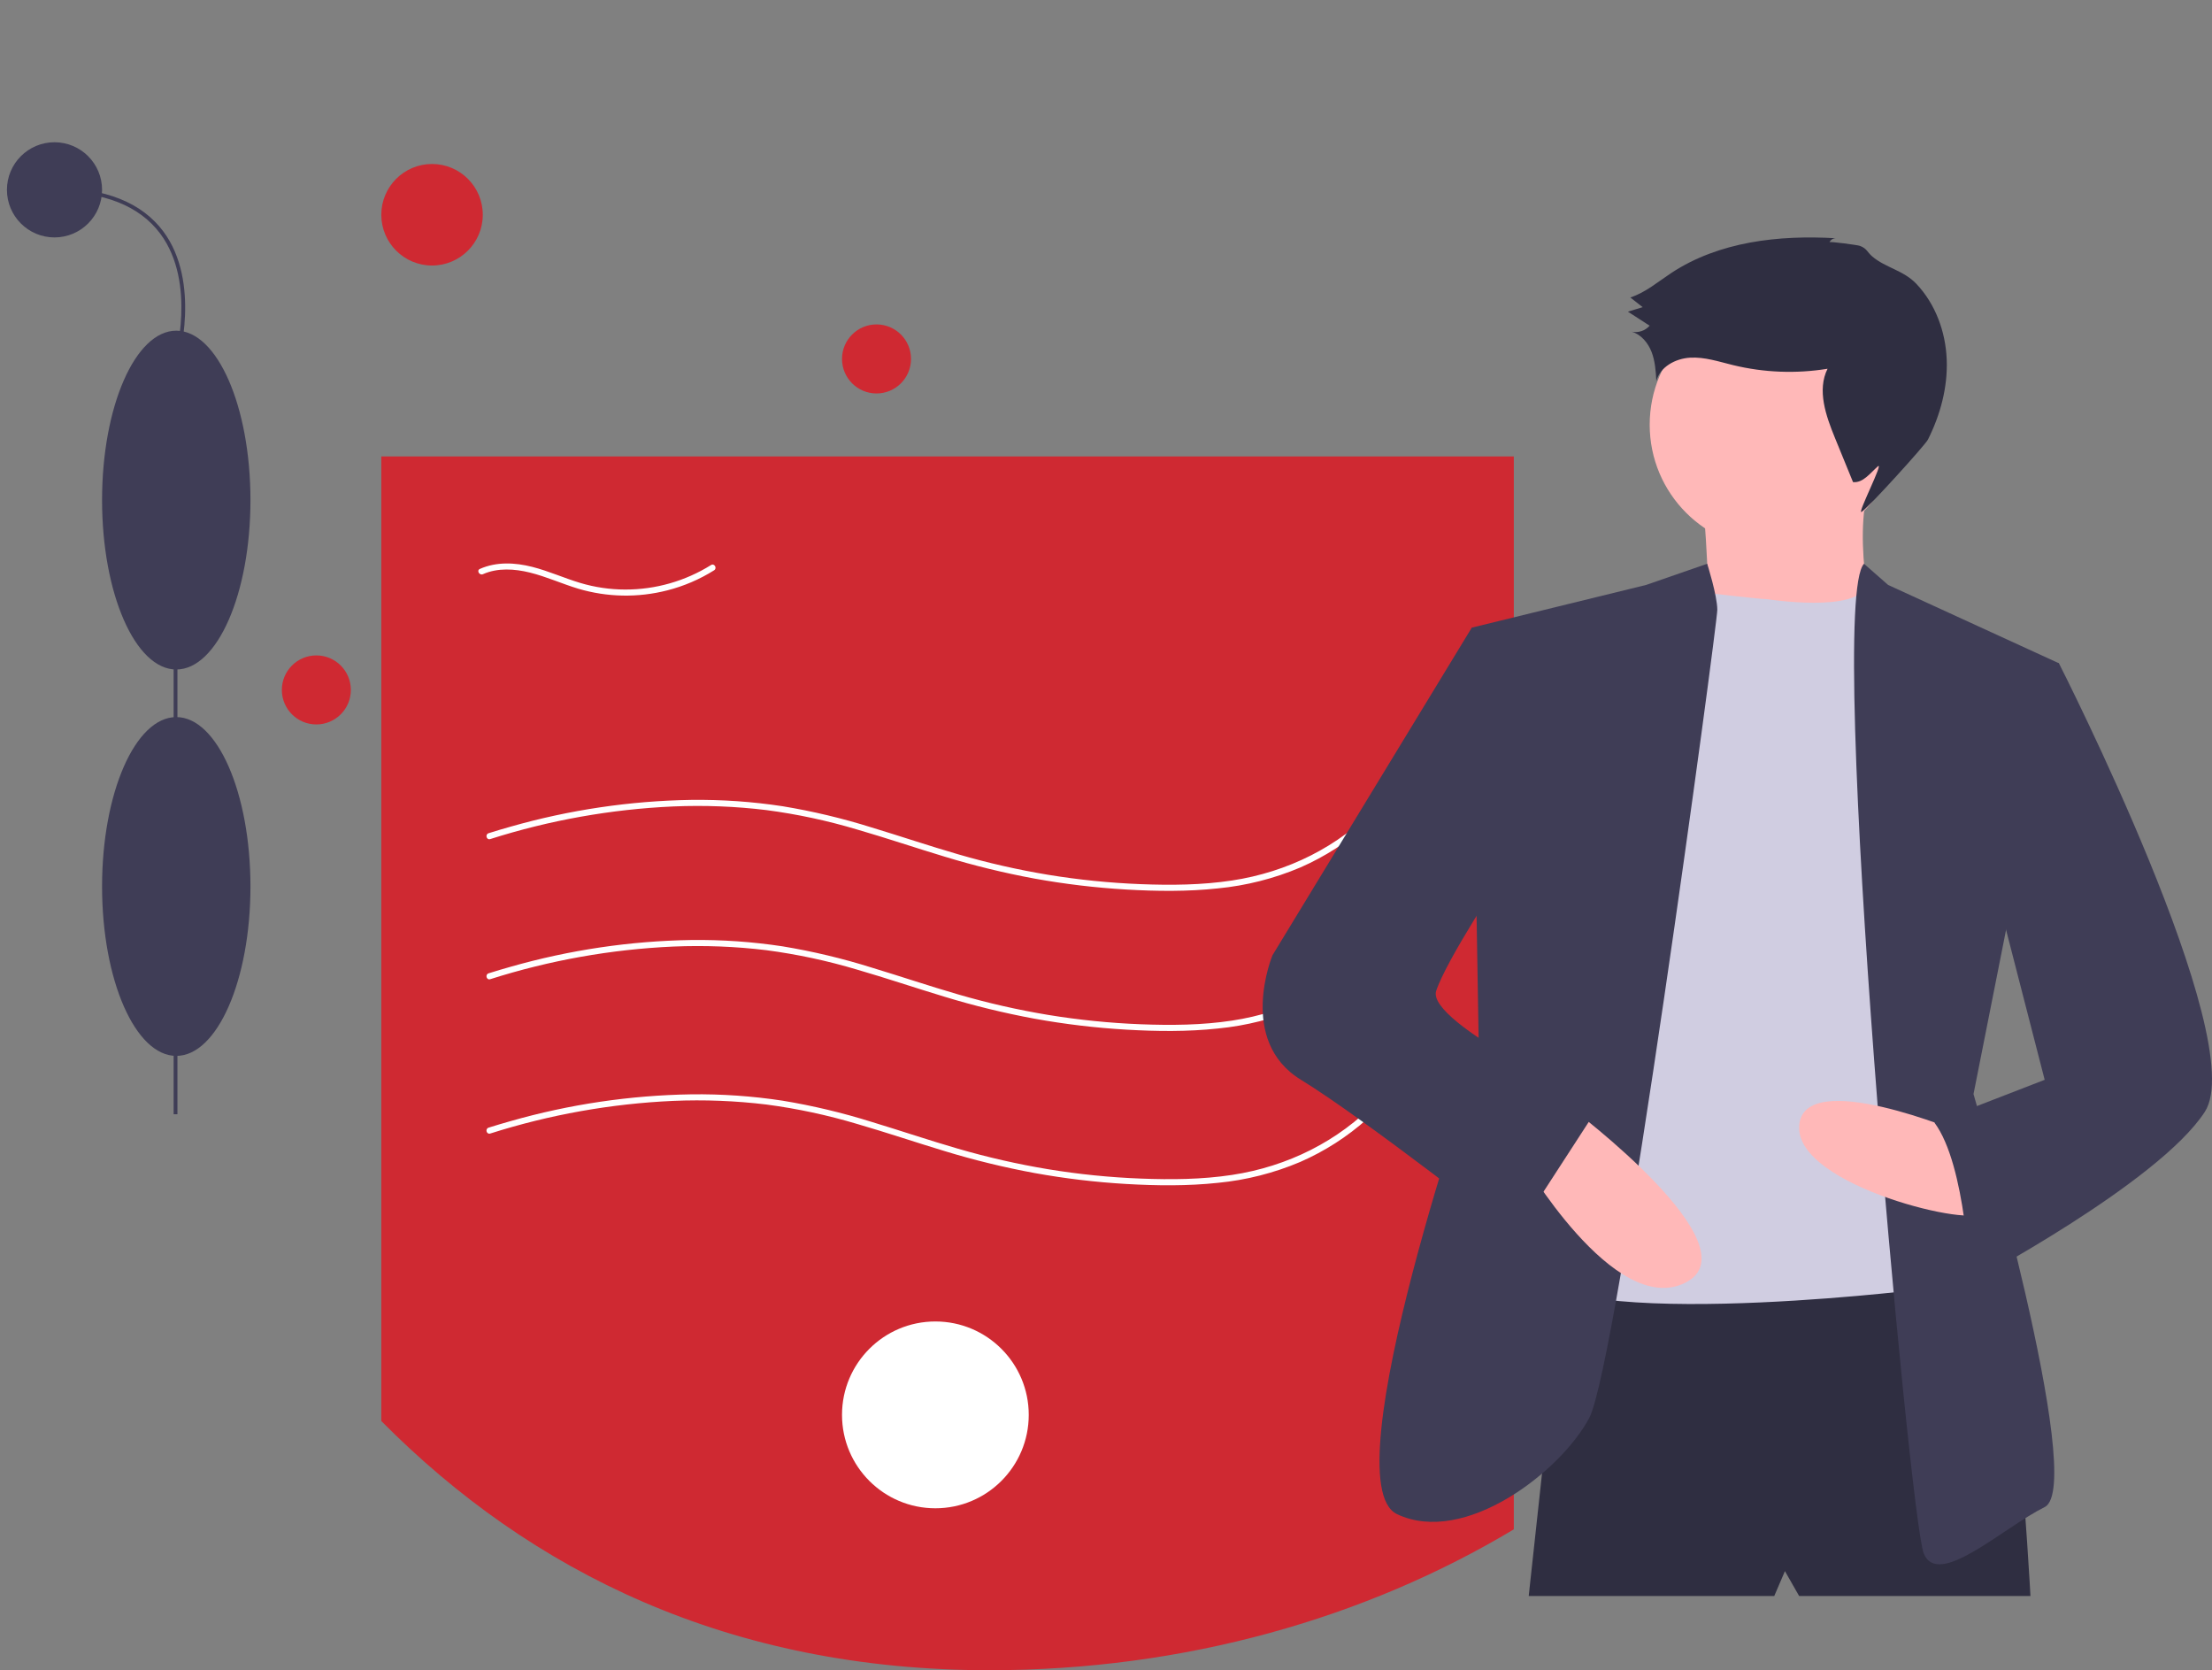<svg width="204" height="154" viewBox="0 0 204 154" fill="none" xmlns="http://www.w3.org/2000/svg">
<rect x="0" y="0" width="204" height="154" fill="#808080" stroke="none"/>
<g clip-path="url(#clip0)">
<path d="M139.611 42.082V141.01C125.966 149.19 109.277 154 91.257 154C67.251 154 48.94 144.925 35.165 131.023V42.082H139.611Z" fill="#CF2932"/>
<path d="M45.211 90.285C50.679 88.545 56.353 87.533 62.086 87.276C64.959 87.153 67.836 87.266 70.691 87.612C73.517 87.986 76.31 88.584 79.042 89.401C81.741 90.183 84.403 91.086 87.093 91.897C89.826 92.732 92.604 93.41 95.414 93.928C98.21 94.434 101.033 94.771 103.869 94.936C106.677 95.1 109.513 95.132 112.313 94.832C114.929 94.58 117.491 93.931 119.911 92.906C122.168 91.921 124.254 90.582 126.09 88.942C126.548 88.532 126.989 88.105 127.413 87.66C127.662 87.399 127.266 87.001 127.016 87.263C123.436 91.006 118.731 93.327 113.627 94.102C110.847 94.524 108.014 94.549 105.209 94.44C102.342 94.329 99.484 94.04 96.652 93.575C93.855 93.111 91.088 92.481 88.365 91.688C85.691 90.913 83.052 90.019 80.388 89.214C77.699 88.369 74.955 87.715 72.174 87.256C69.386 86.832 66.568 86.636 63.748 86.671C58.113 86.761 52.514 87.591 47.094 89.138C46.413 89.329 45.736 89.531 45.061 89.743C44.718 89.851 44.864 90.394 45.211 90.285H45.211Z" fill="white"/>
<path d="M45.211 104.515C50.679 102.775 56.353 101.763 62.086 101.505C64.959 101.383 67.836 101.496 70.691 101.842C73.517 102.216 76.31 102.814 79.042 103.63C81.741 104.412 84.403 105.315 87.093 106.127C89.826 106.962 92.604 107.64 95.414 108.158C98.21 108.664 101.033 109.001 103.869 109.166C106.677 109.329 109.513 109.361 112.313 109.062C114.929 108.81 117.491 108.16 119.911 107.135C122.168 106.15 124.254 104.812 126.09 103.171C126.548 102.762 126.989 102.335 127.413 101.889C127.662 101.628 127.266 101.23 127.016 101.492C123.436 105.235 118.731 107.556 113.627 108.331C110.847 108.754 108.014 108.778 105.209 108.669C102.342 108.559 99.484 108.27 96.652 107.804C93.855 107.34 91.088 106.71 88.365 105.918C85.691 105.143 83.052 104.249 80.388 103.443C77.699 102.599 74.955 101.945 72.174 101.486C69.386 101.061 66.568 100.865 63.748 100.901C58.113 100.991 52.514 101.82 47.094 103.368C46.413 103.559 45.736 103.761 45.061 103.973C44.718 104.081 44.864 104.623 45.211 104.515H45.211Z" fill="white"/>
<path d="M45.211 77.366C50.679 75.626 56.353 74.614 62.086 74.357C64.959 74.234 67.836 74.347 70.691 74.694C73.517 75.067 76.31 75.665 79.042 76.482C81.741 77.264 84.403 78.167 87.093 78.978C89.826 79.813 92.604 80.491 95.414 81.01C98.21 81.516 101.033 81.852 103.869 82.017C106.677 82.181 109.513 82.213 112.313 81.913C114.929 81.661 117.491 81.012 119.911 79.987C122.168 79.002 124.254 77.663 126.09 76.022C126.548 75.613 126.989 75.186 127.413 74.741C127.662 74.48 127.266 74.082 127.016 74.344C123.436 78.087 118.731 80.408 113.627 81.183C110.847 81.605 108.014 81.63 105.209 81.521C102.342 81.41 99.484 81.121 96.652 80.656C93.855 80.192 91.088 79.562 88.365 78.769C85.691 77.994 83.052 77.1 80.388 76.295C77.699 75.45 74.955 74.796 72.174 74.337C69.386 73.913 66.568 73.717 63.748 73.752C58.113 73.843 52.514 74.672 47.094 76.219C46.413 76.41 45.736 76.612 45.061 76.825C44.718 76.932 44.864 77.475 45.211 77.366H45.211Z" fill="white"/>
<path d="M44.542 52.94C45.9 52.338 47.457 52.443 48.867 52.792C50.387 53.168 51.819 53.823 53.315 54.276C55.994 55.074 58.84 55.128 61.547 54.432C63.071 54.043 64.525 53.419 65.858 52.583C66.163 52.392 65.882 51.905 65.575 52.098C63.199 53.582 60.454 54.365 57.653 54.357C56.249 54.355 54.852 54.149 53.507 53.746C52.021 53.301 50.601 52.654 49.096 52.27C47.501 51.864 45.791 51.776 44.258 52.455C43.928 52.601 44.214 53.085 44.542 52.94Z" fill="white"/>
<path d="M86.264 139.068C91.02 139.068 94.875 135.212 94.875 130.455C94.875 125.699 91.02 121.843 86.264 121.843C81.509 121.843 77.654 125.699 77.654 130.455C77.654 135.212 81.509 139.068 86.264 139.068Z" fill="white"/>
<path d="M39.844 24.482C42.429 24.482 44.524 22.386 44.524 19.801C44.524 17.216 42.429 15.12 39.844 15.12C37.26 15.12 35.165 17.216 35.165 19.801C35.165 22.386 37.26 24.482 39.844 24.482Z" fill="#CF2932"/>
<path d="M80.836 36.278C82.594 36.278 84.018 34.852 84.018 33.095C84.018 31.337 82.594 29.912 80.836 29.912C79.079 29.912 77.654 31.337 77.654 33.095C77.654 34.852 79.079 36.278 80.836 36.278Z" fill="#CF2932"/>
<path d="M29.175 66.796C30.933 66.796 32.357 65.371 32.357 63.614C32.357 61.856 30.933 60.431 29.175 60.431C27.418 60.431 25.993 61.856 25.993 63.614C25.993 65.371 27.418 66.796 29.175 66.796Z" fill="#CF2932"/>
<path d="M16.364 39.967H16.013V102.736H16.364V39.967Z" fill="#3F3D56"/>
<path d="M16.256 97.357C20.035 97.357 23.098 90.364 23.098 81.737C23.098 73.111 20.035 66.117 16.256 66.117C12.477 66.117 9.413 73.111 9.413 81.737C9.413 90.364 12.477 97.357 16.256 97.357Z" fill="#3F3D56"/>
<path d="M16.256 61.73C20.035 61.73 23.098 54.737 23.098 46.11C23.098 37.484 20.035 30.49 16.256 30.49C12.477 30.49 9.413 37.484 9.413 46.11C9.413 54.737 12.477 61.73 16.256 61.73Z" fill="#3F3D56"/>
<path d="M16.424 33.349L16.088 33.248C16.109 33.177 18.172 26.105 14.785 21.553C12.871 18.982 9.588 17.678 5.027 17.678V17.328C9.706 17.328 13.084 18.679 15.067 21.345C18.559 26.04 16.446 33.276 16.424 33.349Z" fill="#3F3D56"/>
<path d="M5.026 21.891C7.449 21.891 9.413 19.926 9.413 17.503C9.413 15.08 7.449 13.116 5.026 13.116C2.604 13.116 0.64 15.08 0.64 17.503C0.64 19.926 2.604 21.891 5.026 21.891Z" fill="#3F3D56"/>
<path d="M144.266 116.96L140.984 147.16H163.628L164.613 144.862L165.925 147.16H187.257C187.257 147.16 185.616 115.975 182.662 114.99C179.709 114.005 144.266 116.96 144.266 116.96Z" fill="#2F2E41"/>
<path d="M163.628 50.65C169.972 50.65 175.114 45.506 175.114 39.161C175.114 32.816 169.972 27.672 163.628 27.672C157.285 27.672 152.142 32.816 152.142 39.161C152.142 45.506 157.285 50.65 163.628 50.65Z" fill="#FFB8B8"/>
<path d="M157.065 46.383C157.065 46.383 158.049 56.887 157.065 57.544C156.08 58.2 172.817 57.872 172.817 57.872C172.817 57.872 170.52 48.352 172.817 43.757L157.065 46.383Z" fill="#FFB8B8"/>
<path d="M162.972 55.246C162.972 55.246 171.416 56.562 172.117 53.934L176.427 59.842L176.755 118.93C176.755 118.93 141.641 123.197 140.328 116.303C139.016 109.41 153.783 54.918 153.783 54.918L157.501 54.677C157.501 54.677 162.316 55.246 162.972 55.246Z" fill="#D0CDE1"/>
<path d="M157.445 51.981L151.814 53.933L135.733 57.872L136.39 97.264C136.39 97.264 122.607 136.656 128.842 139.61C135.077 142.565 143.938 135.671 146.563 130.747C149.188 125.823 158.377 57.544 158.377 56.231C158.377 54.918 157.445 51.981 157.445 51.981Z" fill="#3F3D56"/>
<path d="M171.906 51.981L174.13 53.933L189.882 61.155L182.006 100.875C182.006 100.875 192.508 136.984 188.57 138.954C184.631 140.923 178.724 146.504 177.412 143.221C176.099 139.938 168.369 55.61 171.906 51.981Z" fill="#3F3D56"/>
<path d="M181.021 104.486C181.021 104.486 166.254 98.249 165.926 103.829C165.597 109.41 182.662 113.349 182.662 111.708C182.662 110.066 181.021 104.486 181.021 104.486Z" fill="#FFB8B8"/>
<path d="M144.923 102.188C144.923 102.188 161.987 114.99 155.424 118.273C148.861 121.556 140.328 106.784 140.328 106.784L144.923 102.188Z" fill="#FFB8B8"/>
<path d="M168.727 22.331C168.781 22.217 168.868 22.121 168.977 22.057C169.085 21.992 169.211 21.962 169.337 21.969C164.079 21.654 158.54 22.267 154.14 25.166C152.908 25.978 151.758 26.971 150.355 27.428L151.494 28.321L150.133 28.736L152.135 30.03C151.933 30.26 151.674 30.433 151.384 30.53C151.093 30.627 150.783 30.646 150.483 30.584C151.353 30.838 151.993 31.613 152.319 32.459C152.644 33.305 152.703 34.227 152.757 35.132C153.094 33.826 154.518 33.057 155.864 32.979C157.21 32.901 158.523 33.345 159.832 33.665C162.685 34.358 165.648 34.472 168.545 34C167.561 35.975 168.391 38.331 169.226 40.373L170.894 44.452C171.82 44.545 172.474 43.624 173.172 43.008C173.807 42.446 171.276 47.384 171.668 47.203C172.177 46.968 177.55 41.035 177.801 40.534C178.949 38.247 179.638 35.696 179.534 33.14C179.431 30.583 178.495 28.025 176.733 26.169C175.537 24.91 173.882 24.689 172.663 23.642C172.183 23.23 172.181 22.909 171.522 22.668C171.303 22.588 168.764 22.25 168.727 22.331Z" fill="#2F2E41"/>
<path d="M138.031 58.857L135.734 57.872L117.356 88.073C117.356 88.073 114.075 95.951 119.982 99.562C125.889 103.173 139.672 114.005 139.672 114.005L147.548 101.86C147.548 101.86 131.468 94.31 132.452 91.355C133.437 88.401 138.687 80.522 138.687 80.522L138.031 58.857Z" fill="#3F3D56"/>
<path d="M185.616 60.498L189.882 61.155C189.882 61.155 207.603 95.951 203.337 102.516C199.071 109.082 181.678 118.273 181.678 118.273C181.678 118.273 181.35 107.44 178.396 103.501L188.569 99.562L182.99 77.896L185.616 60.498Z" fill="#3F3D56"/>
</g>
<defs>
<clipPath id="clip0">
<rect width="204" height="154" fill="white"/>
</clipPath>
</defs>
</svg>
